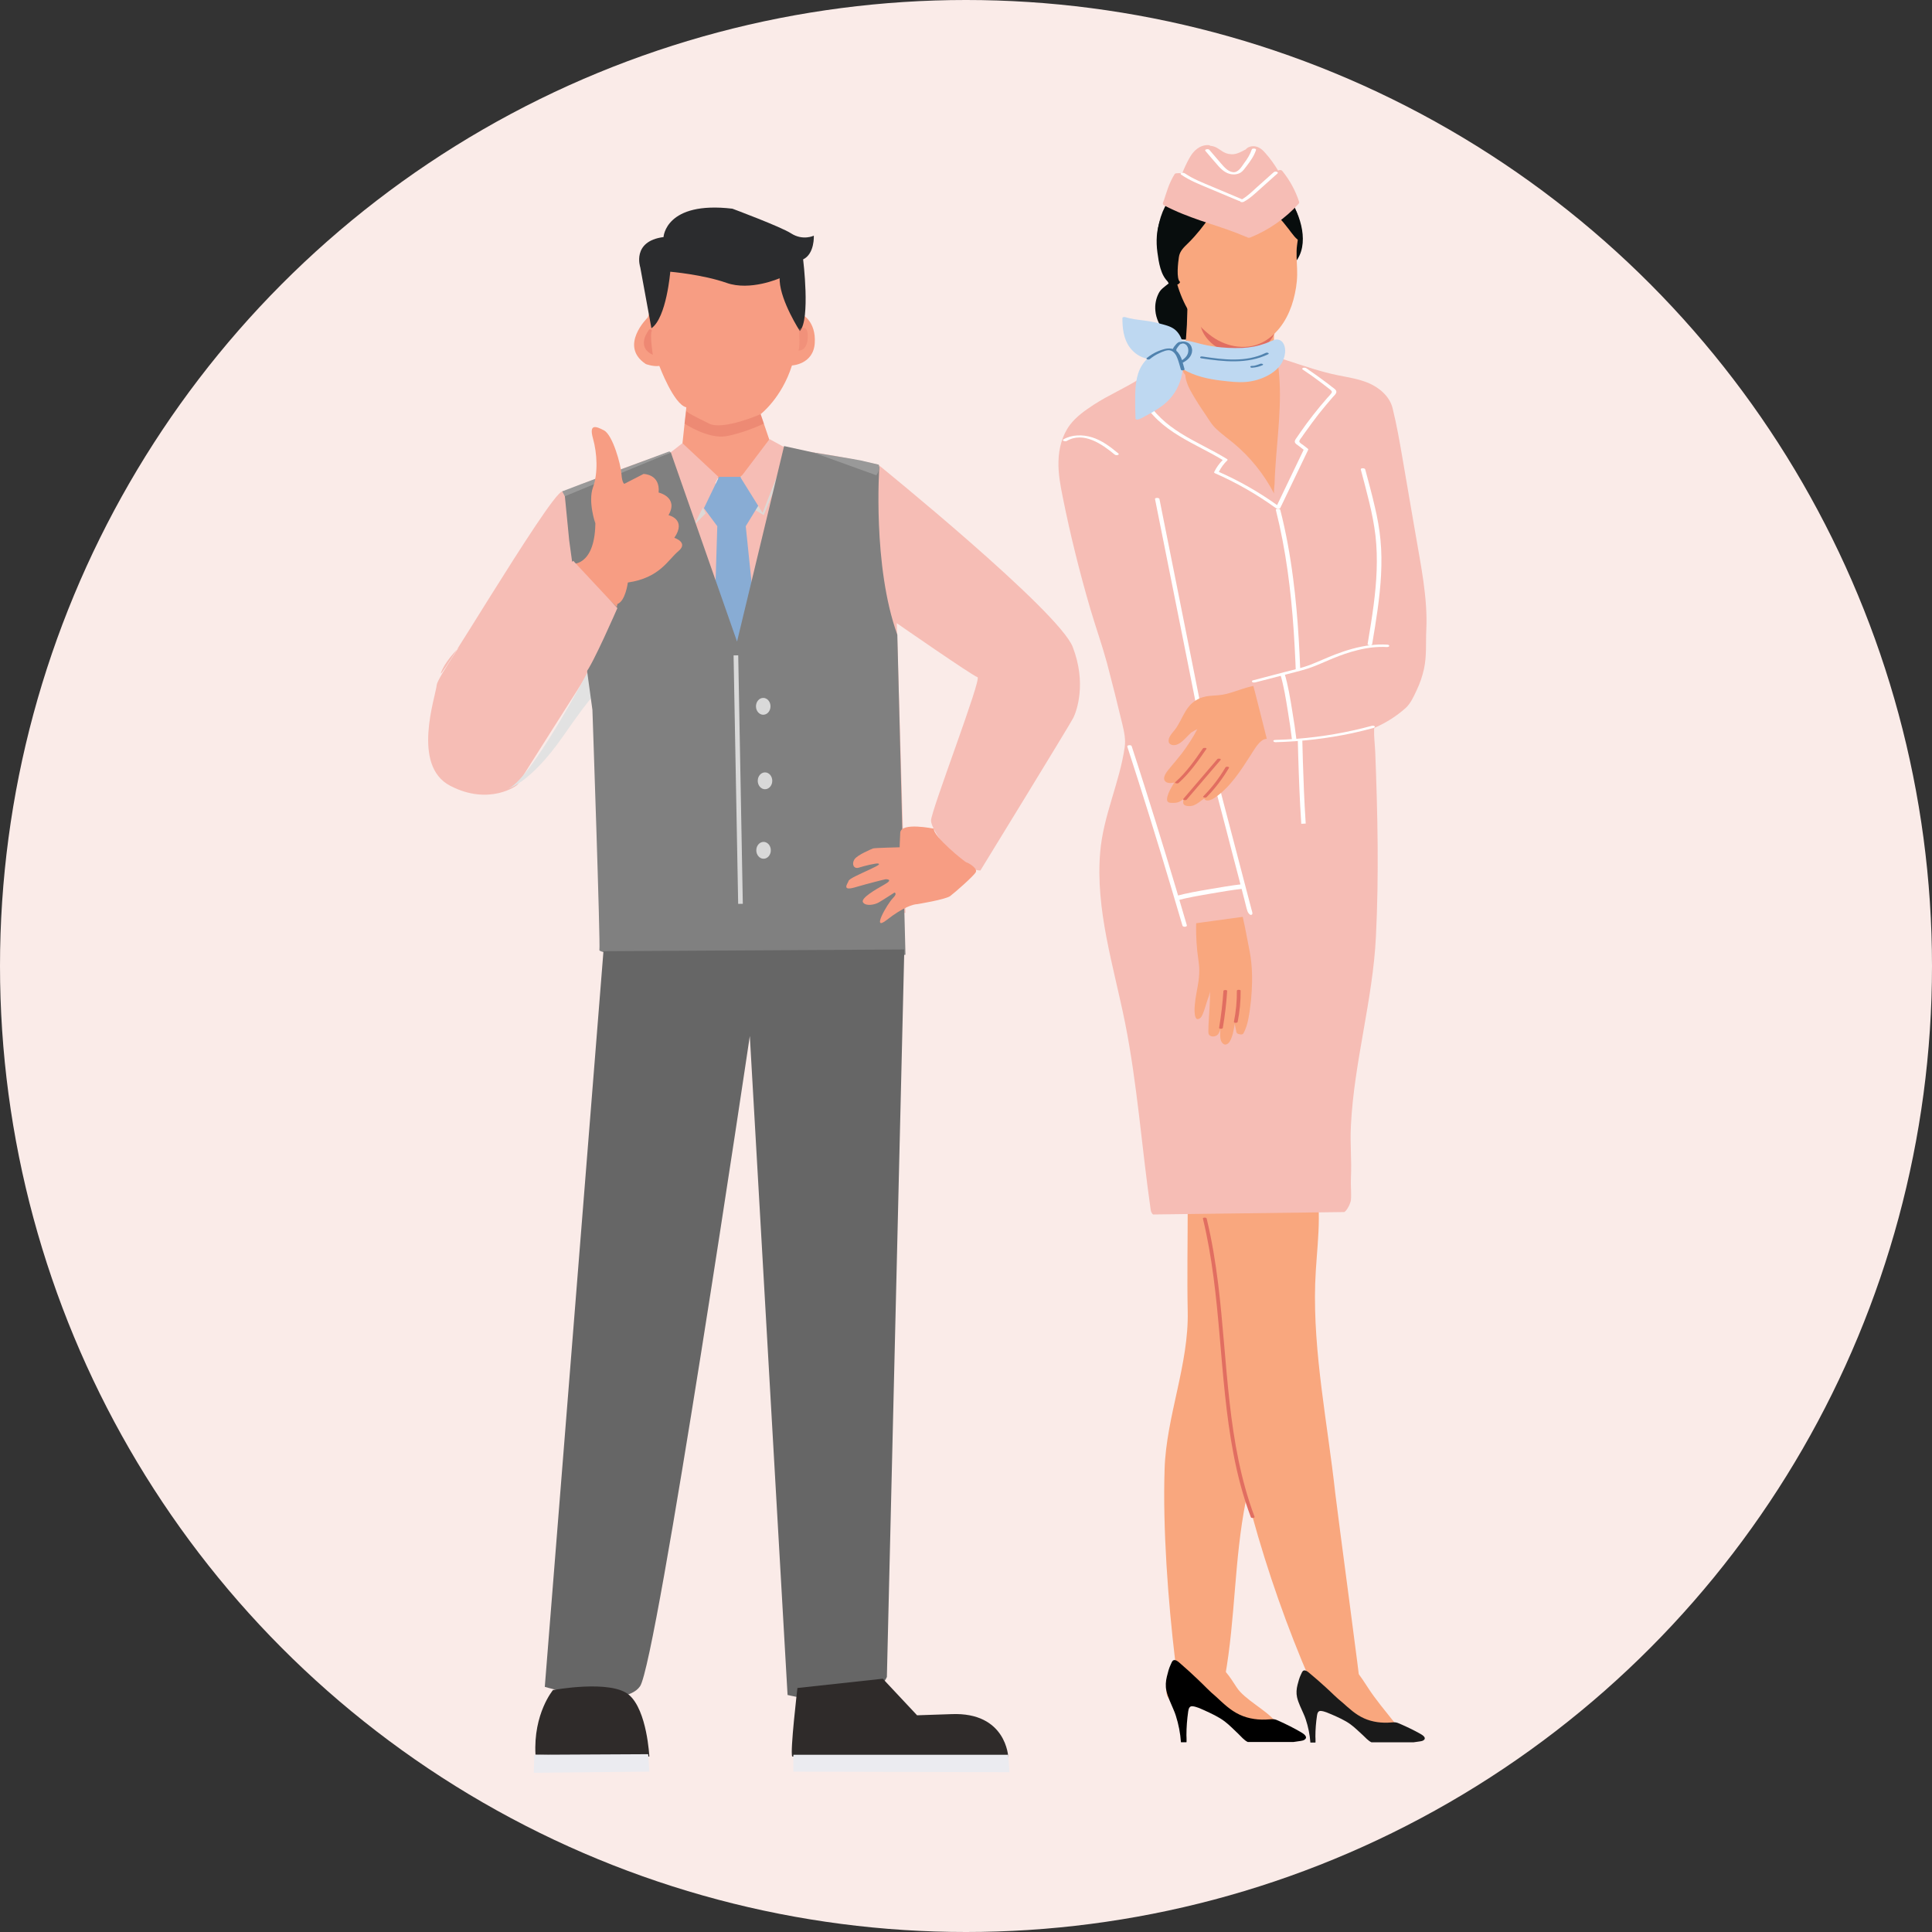 <svg width="520" height="520" viewBox="0 0 520 520" fill="none" xmlns="http://www.w3.org/2000/svg">
<rect x="0" y="0" width="520" height="520" fill="#333333" stroke="none"/>
<circle cx="260" cy="260" r="260" fill="#FAEBE8"/>
<path d="M329.56 366.002C330.266 372.544 330.327 379.054 331.647 385.473C333.181 393.059 334.991 400.552 337.046 408.015C341.219 423.156 346.434 437.989 352.662 452.393C355.086 457.983 361.437 455.925 366.223 455.065C366.437 455.034 359.872 406.326 359.381 401.842C357.356 383.385 353.399 364.114 353.981 345.534C354.288 336.044 356.037 327.039 353.981 317.672C353.552 315.676 355.147 313.516 353.981 311.858C350.852 307.435 344.593 306.76 339.225 307.343C334.715 307.835 329.959 309.094 327.106 312.626C320.909 320.211 325.204 331.882 326.799 340.112C328.456 348.681 328.609 357.403 329.56 366.002Z" fill="#F9A77E"/>
<path d="M351.863 458.964C352.875 459.609 354.072 460.039 355.238 460.285H355.268C355.913 460.407 356.557 460.53 357.171 460.622C359.165 460.96 361.036 461.267 362.908 462.342C364.503 463.264 365.792 464.523 367.049 465.813C368.185 466.98 370.117 467.41 371.743 467.532C372.664 467.594 373.646 467.563 374.413 467.102C374.965 466.765 375.517 466.273 375.977 465.782C376.744 465.014 375.762 464.154 375.21 463.479C372.787 460.407 370.24 457.428 368.123 454.142C366.405 451.532 364.442 448.154 361.251 447.201C360.116 446.864 358.919 446.894 357.754 447.017C356.465 447.171 355.207 447.447 354.072 448.061C352.477 448.952 350.973 451.225 350.084 452.76C349.715 453.374 349.409 454.019 349.286 454.726C348.918 456.661 350.36 458.012 351.863 458.964Z" fill="#F9A77E"/>
<path d="M350.851 461.268C351.066 461.759 351.281 462.251 351.434 462.742C352.109 464.769 352.538 466.888 352.692 469.007H354.042C354.072 468.946 354.072 468.854 354.072 468.731C354.103 468.27 354.042 467.809 354.042 467.349C354.042 465.475 354.195 463.633 354.471 461.759C354.563 461.145 354.747 460.439 355.514 460.5C356.527 460.592 357.539 461.084 358.429 461.452C360.178 462.22 361.926 462.988 363.43 464.063C364.657 464.953 365.7 466.028 366.804 467.011C367.479 467.625 368.246 468.547 369.136 468.946H380.426C381.009 468.854 381.592 468.792 382.175 468.7C382.482 468.639 382.819 468.608 383.095 468.424C384.077 467.809 382.973 467.042 382.359 466.704C380.58 465.69 378.708 464.8 376.806 463.971C376.407 463.786 376.008 463.633 375.579 463.571C375.211 463.541 374.843 463.571 374.444 463.602C371.959 463.817 369.382 463.51 367.142 462.496C364.81 461.452 363.123 459.824 361.282 458.197C359.718 456.968 358.368 455.525 356.895 454.204C355.422 452.853 353.919 451.532 352.354 450.243C352.048 449.966 351.373 449.444 350.882 449.628C350.514 449.751 350.33 450.335 350.176 450.642C349.716 451.563 349.471 452.546 349.225 453.498C348.949 454.573 348.857 455.709 349.102 456.815C349.471 458.412 350.238 459.824 350.851 461.268Z" fill="#1A1A1A"/>
<path d="M349.165 333.848C349.318 331.883 349.441 329.948 349.533 327.982C349.625 325.925 349.656 323.621 348.337 322.024C347.508 321.042 346.281 320.458 345.085 320.059C340.513 318.523 335.359 318.892 331.003 320.919C328.916 321.871 327.106 323.314 325.143 324.082C323.149 324.88 317.668 321.964 319.672 325.044C319.672 333.796 319.488 344.215 319.672 352.906C320.009 367.187 313.914 381.174 313.454 395.363C312.932 411.364 314.379 430.873 316.281 446.813C316.527 448.747 316.553 451.073 318.301 452.394C320.173 453.93 324.836 454.974 327.076 454.513C328.732 454.175 329.407 452.855 329.714 451.319C332.537 435.533 332.169 419.816 335.298 404.061C338.489 387.937 344.563 371.715 346.833 355.408C347.815 348.252 348.643 341.065 349.165 333.848Z" fill="#F9A77E"/>
<path d="M316.582 458.966C317.595 459.611 318.064 459.834 319.23 460.08L319.083 459.343C319.727 459.466 321.859 458.874 322.473 458.966C324.467 459.304 326.499 460.037 328.37 461.112C329.965 462.033 331.585 463.213 332.843 464.502C333.978 465.669 334.837 467.412 336.463 467.534C337.383 467.596 338.365 467.565 339.132 467.104C339.684 466.767 340.236 466.275 340.697 465.784C341.464 465.016 343.812 463.999 343.26 463.323C340.836 460.252 334.959 457.43 332.843 454.144C331.125 451.534 329.161 448.155 325.97 447.203C324.835 446.866 323.639 446.896 322.473 447.019C321.184 447.173 319.926 447.449 318.791 448.063C317.196 448.954 315.693 451.227 314.803 452.762C314.435 453.376 314.128 454.021 314.005 454.728C313.637 456.663 315.079 458.014 316.582 458.966Z" fill="#F9A77E"/>
<path d="M315.842 460.11C316.077 460.669 316.312 461.229 316.479 461.789C317.217 464.097 317.687 466.51 317.854 468.924H319.33C319.363 468.854 319.363 468.749 319.363 468.609C319.397 468.084 319.33 467.559 319.33 467.035C319.33 464.901 319.497 462.803 319.799 460.669C319.9 459.97 320.101 459.166 320.939 459.235C322.046 459.34 323.153 459.9 324.125 460.32C326.037 461.194 327.948 462.068 329.591 463.293C330.933 464.307 332.073 465.531 333.28 466.65C334.018 467.35 334.856 468.399 335.829 468.854H348.17C348.807 468.749 349.444 468.679 350.081 468.574C350.417 468.504 350.786 468.469 351.087 468.259C352.161 467.559 350.953 466.685 350.283 466.3C348.338 465.146 346.292 464.132 344.213 463.188C343.777 462.978 343.341 462.803 342.871 462.733C342.469 462.698 342.066 462.733 341.631 462.768C338.914 463.013 336.097 462.663 333.649 461.509C331.101 460.32 329.256 458.466 327.244 456.612C325.534 455.213 324.058 453.57 322.448 452.066C320.839 450.527 319.196 449.023 317.485 447.554C317.15 447.239 316.412 446.645 315.876 446.854C315.473 446.994 315.272 447.659 315.104 448.009C314.601 449.058 314.333 450.177 314.065 451.261C313.763 452.485 313.662 453.779 313.931 455.038C314.333 456.857 315.171 458.466 315.842 460.11Z" fill="black"/>
<path d="M302.071 194.879C302.562 196.937 303.022 199.025 302.715 201.114C301.335 210.665 296.947 219.541 296.119 229.338C294.8 244.755 299.708 259.926 302.776 275.097C306.121 291.774 307.286 308.788 309.71 325.618C309.771 326.14 309.986 326.539 310.324 326.877L361.834 326.223C362.719 325.634 363.542 323.686 363.603 322.98C363.757 321.199 363.511 318.865 363.603 317.083C363.849 311.985 363.327 307.998 363.603 302.931C364.432 285.948 369.505 269.078 370.333 252.095C371.161 235.541 370.793 219.019 370.149 202.465C370.057 200.407 369.781 198.35 369.842 196.292C369.842 196.2 369.842 196.077 369.903 195.985C369.965 195.893 370.087 195.831 370.21 195.77C373.155 194.48 375.886 192.73 378.279 190.611C379.66 189.382 380.549 187.386 381.316 185.727C382.175 183.946 382.82 182.042 383.249 180.107C384.047 176.545 383.709 173.044 383.893 169.45C384.292 160.882 382.39 152.037 380.979 143.653C380.764 142.486 380.58 141.319 380.365 140.121C379.414 134.654 378.494 129.157 377.543 123.69C376.745 119.053 375.947 114.416 374.812 109.84C374.014 106.646 371.192 104.281 368.247 103.052C365.639 101.978 362.816 101.548 360.055 100.995C350.974 99.152 342.23 94.791 333.027 93.716C332.781 93.686 332.505 93.655 332.26 93.655C331.83 93.624 331.401 93.593 330.971 93.563C327.351 93.317 323.731 93.409 320.11 93.747C319.558 93.593 318.822 93.593 318.484 93.808C314.588 96.511 310.692 99.398 306.734 101.947C302.746 104.496 298.297 106.369 294.309 108.98C291.977 110.515 289.646 112.143 287.958 114.385C285.872 117.18 284.952 120.742 284.89 124.243C284.798 127.468 285.412 130.693 286.056 133.887C288.081 143.96 290.566 153.972 293.45 163.83C294.892 168.744 296.579 173.443 297.929 178.387C299.371 183.854 300.752 189.351 302.071 194.879Z" fill="#F6BDB5"/>
<path d="M343.243 126.211C343.151 127.501 343.089 128.821 343.059 130.142C343.059 130.572 342.783 132.568 342.936 132.875C340.236 127.654 336.463 122.955 331.922 119.209C330.419 117.98 328.854 116.844 327.443 115.523C326.093 114.295 325.387 112.943 324.406 111.5C323.148 109.688 321.951 107.815 320.847 105.911C319.037 102.809 317.533 98.663 321.46 96.574C323.577 95.438 326.062 95.162 328.455 94.947C331.861 94.639 335.297 94.394 338.733 94.179C339.899 94.117 341.157 94.087 342.108 94.732C343.519 95.684 344.01 98.048 344.163 99.645C345.114 108.46 343.795 117.335 343.243 126.211Z" fill="#F9A77E"/>
<path d="M314.496 76.21C314.526 76.241 314.526 76.302 314.557 76.333C314.526 76.241 313.084 77.469 312.962 77.562C312.471 77.992 312.133 78.391 311.827 79.005C311.121 80.418 310.814 82.015 310.968 83.612C311.152 85.731 312.103 87.758 313.575 89.324C315.723 91.627 318.852 91.597 321.767 91.198C322.902 91.044 324.068 90.86 325.019 90.215C326.154 89.447 326.829 88.157 327.381 86.898C327.964 85.485 328.455 84.042 328.792 82.568C329.099 81.247 329.314 78.79 330.572 77.961C331.185 77.592 332.167 77.684 332.842 77.592C333.855 77.469 334.867 77.316 335.879 77.101C337.843 76.702 339.776 76.18 341.647 75.504C343.396 74.859 345.574 74.245 346.832 72.801C347.691 71.819 348.55 70.805 349.256 69.7C352.477 64.54 349.624 56.586 346.157 52.225C345.482 51.365 344.777 50.505 343.979 49.737C341.954 47.833 339.254 46.758 336.524 46.328C333.793 45.898 330.971 46.144 328.24 46.574C325.755 46.973 323.301 47.587 321.031 48.632C318.76 49.676 316.643 51.181 315.109 53.177C312.716 56.309 311.55 60.271 311.458 64.202C311.336 68.594 312.839 72.249 314.496 76.21Z" fill="#080D0D"/>
<path d="M342.937 88.956C342.876 92.15 342.815 95.313 342.723 98.507C342.692 99.459 342.508 100.626 341.588 100.872C341.127 100.995 340.452 100.78 339.931 100.841C337.998 101.118 336.065 101.241 334.132 101.394C332.169 101.517 330.205 101.67 328.242 101.793C326.064 101.947 323.885 102.1 321.707 101.855C320.511 101.732 319.191 101.394 318.609 100.35C318.118 99.521 318.271 98.477 318.424 97.525C319.13 93.071 319.498 88.557 319.56 84.042C319.59 82.169 319.713 79.988 321.83 79.343C325.634 78.207 329.929 77.194 333.918 77.9C336.433 78.361 339.103 79.436 341.066 81.155C343.091 82.967 342.999 85.823 342.968 88.311C342.937 88.495 342.937 88.71 342.937 88.956Z" fill="#F9A77E"/>
<path d="M343.426 88.464C343.334 88.863 343.212 89.262 343.058 89.631C340.297 96.141 331.829 96.786 326.675 92.855C325.295 91.78 324.129 90.398 323.485 88.771C322.81 87.02 322.349 83.488 324.528 82.536C326.062 81.891 327.78 81.553 329.406 81.308C330.848 81.093 332.351 80.878 333.793 81.001H333.854C335.818 81.031 337.812 81.523 339.53 82.506C341.095 83.396 342.721 84.471 343.304 86.191C343.58 86.928 343.58 87.696 343.426 88.464Z" fill="#E16E61"/>
<path d="M349.257 61.286C348.735 58.983 347.999 56.711 347.293 54.499C346.71 52.657 344.44 51.705 342.875 50.906C340.912 49.923 338.795 49.278 336.648 48.971C334.531 48.664 332.383 48.726 330.297 49.156C328.487 49.555 326.799 50.261 325.081 50.968C323.885 51.459 322.688 51.95 321.522 52.442C319.498 53.271 318.209 54.898 317.166 56.803C315.601 59.659 315.479 63.928 315.479 67.029C315.479 70.531 316.031 74.032 317.105 77.349C318.792 82.6 321.615 87.268 326.216 90.585C330.328 93.533 336.065 94.516 340.605 91.691C344.594 89.203 346.925 85.026 348.122 80.696C348.705 78.516 349.103 76.212 349.134 73.97C349.165 71.82 348.919 69.671 348.981 67.521C349.011 65.494 349.748 63.375 349.257 61.286Z" fill="#F9A77E"/>
<path d="M314.434 75.902C312.348 74.028 311.888 70.589 311.52 67.948C311.121 64.999 311.244 61.928 312.317 59.133C313.698 55.632 316.49 52.807 319.772 50.933C323.055 49.091 326.767 48.139 330.51 47.709C333.67 47.34 338.211 46.941 341.095 48.63C343.856 50.258 346.372 52.315 347.998 55.11C349.562 57.782 350.268 60.915 350.053 63.986C350.053 64.201 350.023 64.416 349.9 64.569C349.348 65.245 347.261 62.174 346.893 61.713C345.911 60.454 344.93 59.195 343.764 58.059C340.696 55.08 336.554 53.39 333.394 50.473C333.118 50.227 332.842 49.951 332.504 49.889C331.768 49.736 331.155 50.411 330.725 50.995C327.228 55.878 324.16 61.13 319.895 65.337C318.699 66.504 317.502 67.548 317.287 69.268C317.103 70.558 316.52 75.073 317.625 75.902C317.195 76.977 315.661 76.762 314.894 76.24C314.741 76.147 314.588 76.025 314.434 75.902Z" fill="#080D0D"/>
<path d="M349.685 54.407C348.703 51.336 347.139 48.48 345.114 45.992C344.93 45.777 344.623 45.746 344.378 45.777C344.316 45.777 344.132 45.838 344.009 45.931C343.028 44.272 341.892 42.675 340.604 41.232C339.868 40.372 338.978 39.573 337.812 39.389C336.922 39.266 335.879 39.481 335.296 40.218C334.499 40.617 333.732 41.078 332.873 41.324C331.922 41.631 330.909 41.57 329.958 41.232C329.068 40.894 328.363 40.249 327.534 39.788C326.951 39.45 326.338 39.297 325.724 39.236C325.602 39.082 325.295 39.051 325.172 39.051C322.902 39.02 321.245 40.556 320.202 42.429C319.404 43.812 318.729 45.286 318.146 46.76C317.809 46.637 317.471 46.575 317.103 46.606C317.042 46.606 316.95 46.637 316.889 46.637C316.612 46.606 316.306 46.668 316.183 46.821C315.416 48.05 314.802 49.37 314.311 50.752C314.066 51.428 313.851 52.073 313.637 52.748C313.514 53.117 313.422 53.455 313.299 53.823C313.023 54.622 312.685 54.929 313.483 55.359C314.25 55.758 315.017 56.157 315.815 56.495C317.379 57.232 318.975 57.847 320.601 58.461C323.791 59.659 327.074 60.641 330.296 61.778C331.983 62.361 333.64 63.006 335.296 63.712C335.388 63.743 335.511 63.774 335.634 63.805C335.665 63.835 335.695 63.866 335.726 63.897C335.971 64.05 336.309 63.989 336.585 63.897C341.524 61.901 345.973 58.768 349.532 54.837C349.593 54.775 349.624 54.683 349.593 54.653C349.685 54.591 349.716 54.53 349.685 54.407Z" fill="#F6BDB5"/>
<path d="M343.641 46.238C343.395 46.146 343.027 46.176 342.812 46.361C341.309 47.712 339.775 49.063 338.272 50.415C337.014 51.551 335.787 52.779 334.314 53.639L326.368 50.292C323.822 49.217 321.214 48.234 318.913 46.668C318.668 46.514 318.361 46.483 318.085 46.545C317.931 46.606 317.625 46.791 317.87 46.975C320.171 48.572 322.748 49.585 325.325 50.66C328.025 51.797 330.755 52.933 333.455 54.069C333.547 54.1 333.639 54.131 333.731 54.131C333.762 54.192 333.793 54.254 333.885 54.315C334.099 54.438 334.498 54.438 334.744 54.315C336.431 53.424 337.781 52.104 339.192 50.844C340.757 49.462 342.322 48.05 343.856 46.668C344.07 46.483 343.825 46.299 343.641 46.238Z" fill="white"/>
<path d="M336.923 40.218C336.463 41.569 335.727 42.767 334.868 43.903C334.131 44.917 333.242 46.575 331.769 46.33C330.45 46.115 329.468 44.947 328.64 43.995C327.597 42.767 326.553 41.539 325.48 40.31C325.234 40.003 324.068 40.187 324.437 40.617C325.633 41.999 326.799 43.443 328.026 44.794C329.069 45.93 330.296 46.882 331.892 46.944C332.597 46.974 333.334 46.821 333.917 46.452C334.592 46.022 335.052 45.285 335.543 44.671C336.555 43.35 337.537 41.968 338.058 40.371C338.242 39.942 337.046 39.849 336.923 40.218Z" fill="white"/>
<path d="M336.801 259.254C336.709 258.241 336.556 257.227 336.372 256.183C335.973 254.033 335.543 251.853 335.114 249.703C334.899 248.659 334.654 247.614 334.439 246.57C334.224 245.557 334.347 244.605 333.089 244.605C332.291 244.513 331.494 244.513 330.665 244.574C328.088 244.728 324.56 244.943 322.75 247.062C322.413 247 321.983 247.123 321.983 247.369C321.86 250.194 321.952 253.05 322.229 255.876C322.382 257.289 322.627 258.701 322.75 260.145C322.842 261.435 322.75 262.724 322.597 263.984C322.29 266.133 321.768 268.253 321.584 270.433C321.523 271.078 321.155 275.5 323.057 273.996C323.364 273.75 323.548 273.351 323.701 272.982C324.192 271.846 324.499 270.679 324.867 269.512C325.143 268.652 325.695 267.454 325.665 266.563C325.757 269.727 325.389 272.859 325.266 276.022C325.235 276.514 325.235 277.005 325.235 277.497C325.235 277.865 325.204 278.234 325.45 278.541C325.849 279.032 326.677 279.063 327.229 278.817C327.935 278.541 328.18 277.834 328.426 277.159C328.456 277.097 328.487 277.005 328.487 276.913C328.426 277.589 328.395 278.264 328.426 278.94C328.456 279.739 328.641 280.537 329.316 280.998C330.021 281.458 330.788 280.752 331.095 280.138C331.831 278.725 332.077 277.128 332.322 275.562C332.476 276.299 332.629 277.067 332.782 277.804C332.874 278.264 333.488 278.357 333.887 278.418C334.102 278.449 334.5 278.418 334.623 278.203C335.359 276.913 335.758 275.5 336.034 274.026C336.341 272.46 336.525 270.832 336.709 269.235C337.016 265.918 337.139 262.602 336.801 259.254Z" fill="#F9A77E"/>
<path d="M332.905 266.656C332.935 269.481 332.659 272.276 332.107 275.04C332.046 275.347 333.027 275.408 333.119 275.04C333.672 272.276 333.948 269.45 333.917 266.656C333.917 266.318 332.905 266.318 332.905 266.656Z" fill="#E16E61"/>
<path d="M329.284 266.718C329.07 270.035 328.671 273.352 328.119 276.638C328.057 276.945 329.07 277.007 329.131 276.638C329.683 273.352 330.082 270.066 330.297 266.718C330.327 266.38 329.315 266.38 329.284 266.718Z" fill="#E16E61"/>
<path d="M335.665 246.601C332.474 247.031 329.253 247.491 326.062 247.921C324.436 248.136 322.81 248.351 321.184 248.597C320.049 248.751 319.19 249.181 318.638 248.474C318.515 248.321 318.423 248.106 318.331 247.799C317.809 245.987 317.257 244.175 316.705 242.363C316.582 241.963 316.49 241.595 316.367 241.196C315.079 236.927 313.79 232.658 312.502 228.389C312.256 227.529 311.98 226.669 311.735 225.809C311.458 224.857 311.152 223.905 310.845 222.953C309.74 219.544 308.391 216.258 307.409 212.788C306.396 209.256 305.415 205.724 304.341 202.223C303.175 198.353 302.009 194.76 302.316 190.614C302.531 187.973 303.451 185.27 305.353 183.458C307.041 181.861 309.372 181.063 311.673 180.879C314.312 180.664 317.134 181.247 319.159 182.967C322.196 185.547 322.81 189.908 323.424 193.839C325.847 208.795 331.4 223.107 334.315 237.94C334.407 238.339 334.468 238.769 334.56 239.169C335.02 241.626 335.389 244.113 335.665 246.601Z" fill="#F6BDB5"/>
<path d="M334.56 239.201C331.584 239.539 328.639 240.03 325.693 240.552C322.687 241.074 319.68 241.566 316.735 242.364C316.612 241.965 316.52 241.597 316.398 241.197C319.404 240.368 322.472 239.846 325.54 239.324C328.485 238.833 331.4 238.31 334.376 237.973C334.406 238.372 334.498 238.771 334.56 239.201Z" fill="white"/>
<path d="M336.891 246.201C337.321 246.017 336.922 245.126 336.83 244.727C336.309 242.7 335.787 240.673 335.235 238.646C334.161 234.531 333.087 230.446 332.013 226.331C330.081 218.96 328.117 211.62 326.307 204.218C324.528 196.878 323.086 189.477 321.613 182.076L317.134 159.656C315.63 152.132 314.127 144.638 312.624 137.114C312.44 136.193 312.256 135.241 312.072 134.319C311.98 133.889 310.783 133.951 310.875 134.319C312.378 141.782 313.882 149.276 315.354 156.739C316.858 164.263 318.361 171.757 319.864 179.281C321.337 186.682 322.748 194.114 324.466 201.485C326.184 208.856 328.178 216.165 330.081 223.474C331.124 227.62 332.228 231.705 333.302 235.851C333.854 237.939 334.406 240.028 334.928 242.116C335.204 243.16 335.419 244.235 335.756 245.249C335.848 245.525 336.247 246.17 336.585 246.232C336.707 246.232 336.799 246.232 336.891 246.201Z" fill="white"/>
<path d="M319.435 249.027C315.784 236.435 311.949 223.905 307.991 211.405C306.856 207.873 305.752 204.342 304.586 200.81C304.463 200.441 303.267 200.503 303.42 200.963C307.47 213.432 311.366 225.932 315.109 238.493C316.183 242.055 317.226 245.587 318.269 249.149C318.392 249.579 319.588 249.518 319.435 249.027Z" fill="white"/>
<path d="M301.028 122.065C298.88 120.284 296.61 118.533 293.91 117.704C291.425 116.936 288.541 116.936 286.24 118.257C285.657 118.595 286.762 118.902 287.099 118.687C291.64 116.046 296.549 119.485 300.015 122.342C300.23 122.526 300.598 122.526 300.844 122.464C300.997 122.434 301.243 122.249 301.028 122.065Z" fill="white"/>
<path d="M314.158 99.712C313.329 102.168 312.163 104.533 310.721 106.683C310.537 106.959 311.488 107.113 311.703 106.806C313.176 104.656 314.311 102.322 315.139 99.834C315.262 99.466 314.28 99.374 314.158 99.712Z" fill="#5082AE"/>
<path d="M343.304 197.15C343.304 196.382 342.967 195.522 342.782 194.816C342.476 193.526 342.108 192.267 341.739 191.008C341.433 189.963 341.126 188.919 340.727 187.875C340.359 186.861 339.837 185.909 339.561 184.865C339.561 184.835 339.53 184.804 339.5 184.773C339.53 184.712 339.53 184.681 339.5 184.62C339.408 184.374 338.948 184.374 338.763 184.405C335.788 184.712 333.057 186.002 330.204 186.739C328.701 187.138 327.228 187.169 325.694 187.291C322.749 187.537 320.57 188.919 319.067 191.468C318.085 193.096 317.38 194.908 316.214 196.413C315.692 197.088 315.048 197.733 314.711 198.532C314.527 198.992 314.435 199.545 314.68 199.975C314.956 200.405 315.508 200.589 316.03 200.559C317.226 200.497 318.177 199.576 319.036 198.747C319.558 198.225 320.08 197.641 320.632 197.15C320.816 196.996 322.258 196.228 322.258 196.259C321.061 198.562 319.619 200.743 318.055 202.831C317.042 204.121 315.969 205.38 314.925 206.64C314.281 207.407 312.747 209.127 313.545 210.202C314.005 210.816 314.987 210.816 315.692 210.693C315.815 210.663 315.938 210.632 316.061 210.601C315.662 211.277 315.263 211.953 314.895 212.659C314.619 213.181 314.404 213.703 314.25 214.256C314.158 214.686 313.974 215.3 314.25 215.699C314.557 216.16 315.324 216.099 315.815 216.099C316.459 216.099 317.104 216.007 317.656 215.669C317.963 215.484 318.269 215.269 318.576 215.054C318.576 215.085 318.546 215.116 318.546 215.177C318.454 215.577 318.331 216.283 318.699 216.59C319.098 216.959 319.834 216.989 320.325 216.959C320.877 216.928 321.399 216.744 321.89 216.467C322.687 216.037 323.332 215.423 324.099 214.962C324.712 216.037 326.4 215.116 327.136 214.594C331.155 211.768 333.885 207.5 336.555 203.353C337.414 202.002 338.549 199.945 339.96 199.115C340.85 198.593 342.782 199.115 343.212 197.825C343.273 197.58 343.304 197.365 343.304 197.15Z" fill="#F9A77E"/>
<path d="M323.762 201.449C321.553 204.673 319.282 207.898 316.337 210.509C316 210.816 316.951 210.969 317.196 210.754C320.172 208.113 322.473 204.827 324.713 201.572C324.927 201.295 323.976 201.172 323.762 201.449Z" fill="#E16E61"/>
<path d="M327.657 204.308C324.62 207.87 321.583 211.433 318.515 214.995C318.208 215.364 319.159 215.486 319.374 215.241C322.411 211.678 325.448 208.116 328.516 204.553C328.823 204.185 327.872 204.062 327.657 204.308Z" fill="#E16E61"/>
<path d="M329.835 206.545C328.178 209.371 326.184 211.981 323.883 214.315C323.546 214.653 324.528 214.806 324.742 214.561C327.074 212.196 329.099 209.524 330.786 206.668C331.001 206.361 330.019 206.238 329.835 206.545Z" fill="#E16E61"/>
<path d="M351.434 221.663C351.035 221.694 350.637 221.694 350.238 221.724C350.238 221.54 350.207 221.386 350.207 221.202C349.808 215.213 349.593 209.194 349.409 203.175C349.103 192.088 348.949 181.001 348.213 169.976C347.477 158.95 346.096 147.956 343.396 137.237C343.304 136.869 344.501 136.807 344.593 137.237C346.127 143.257 347.231 149.368 348.029 155.541C349.471 166.505 349.931 177.561 350.238 188.587C350.545 199.459 350.698 210.33 351.404 221.171C351.404 221.294 351.434 221.479 351.434 221.663Z" fill="white"/>
<path d="M363.032 193.314C362.94 194.021 362.725 194.727 362.265 195.28C361.897 195.71 361.406 196.017 360.915 196.293C359.596 197.061 358.276 197.829 356.804 198.198C355.975 198.413 355.116 198.505 354.288 198.597C352.509 198.781 350.729 198.965 348.95 199.119C348.551 199.15 348.152 199.18 347.753 199.211C345.544 199.395 343.335 199.487 341.126 199.518C340.728 197.921 340.329 196.355 339.93 194.758C339.224 191.963 338.519 189.168 337.813 186.404C337.629 185.698 337.414 184.992 337.261 184.285C337.077 183.456 337.199 183.487 337.997 183.272C339.347 182.903 340.728 182.535 342.078 182.166C342.906 181.951 343.765 181.706 344.593 181.491C344.961 181.398 345.33 181.276 345.698 181.183C345.759 181.153 345.82 181.153 345.851 181.153C347.109 180.815 348.336 180.477 349.594 180.109C352.263 179.31 354.902 178.389 357.479 177.345C357.663 177.283 357.847 177.191 358.062 177.16C358.307 177.13 358.552 177.222 358.798 177.345C359.626 177.774 360.148 178.634 360.547 179.494C361.62 181.767 362.081 184.285 362.541 186.773C362.97 188.892 363.369 191.134 363.032 193.314Z" fill="#F6BDB5"/>
<path d="M348.95 199.12C348.551 199.151 348.152 199.181 347.753 199.212C347.446 196.663 347.078 194.114 346.649 191.565C346.097 188.156 345.575 184.747 344.593 181.43C344.961 181.338 345.33 181.215 345.698 181.123C346.71 184.471 347.262 187.941 347.815 191.381C348.244 193.96 348.643 196.54 348.95 199.12Z" fill="white"/>
<path d="M359.473 104.928C359.197 104.621 358.829 104.375 358.491 104.129C358.062 103.791 357.632 103.484 357.233 103.147C355.393 101.765 353.521 100.413 351.619 99.123C351.374 98.97 351.067 98.939 350.791 99.001C350.637 99.062 350.331 99.246 350.576 99.43C352.263 100.536 353.889 101.703 355.515 102.932C356.313 103.546 357.111 104.16 357.908 104.774C358.307 105.112 358.706 105.358 358.307 105.88C358 106.31 357.602 106.709 357.233 107.108C354.656 110.057 352.202 113.158 349.962 116.414C349.656 116.875 349.318 117.335 349.011 117.796C348.766 118.134 348.398 118.564 348.52 119.024C348.643 119.454 349.165 119.731 349.502 119.976C349.962 120.345 350.423 120.683 350.883 121.051C348.49 126.026 346.127 130.971 343.734 135.946C338.826 132.445 333.579 129.435 328.057 127.009C328.64 125.842 329.407 124.798 330.327 123.907C330.481 123.754 330.389 123.631 330.235 123.539C326.155 121.021 321.768 119.116 317.718 116.567C315.877 115.4 314.098 114.11 312.533 112.606C311.736 111.838 310.907 111.009 310.263 110.087C309.557 109.012 310.662 107.661 311.183 106.709L315.325 99.093C315.54 98.693 314.374 98.57 314.159 98.939C312.901 101.273 311.613 103.607 310.355 105.941C310.048 106.525 309.711 107.108 309.404 107.692C309.128 108.183 308.821 108.705 308.79 109.289C308.76 109.872 309.097 110.302 309.465 110.732C309.803 111.162 310.171 111.561 310.539 111.961C313.73 115.37 317.841 117.734 321.921 119.884C324.345 121.174 326.769 122.403 329.1 123.815C328.149 124.767 327.382 125.842 326.799 127.04C326.738 127.163 326.83 127.286 326.953 127.347C332.72 129.865 338.243 133.029 343.336 136.714C343.366 136.745 343.428 136.775 343.489 136.775C343.704 136.99 344.471 137.021 344.593 136.714C347.109 131.493 349.594 126.272 352.11 121.051C352.141 120.959 352.11 120.867 352.049 120.806L350.791 119.823C350.515 119.608 349.717 119.178 349.717 118.809C349.717 118.41 350.238 117.888 350.453 117.55C350.729 117.151 351.005 116.721 351.312 116.322C352.478 114.663 353.675 113.066 354.902 111.469C356.16 109.903 357.448 108.337 358.767 106.832C359.228 106.341 360.087 105.634 359.473 104.928Z" fill="white"/>
<path d="M373.31 173.506C371.837 173.414 370.334 173.475 368.892 173.659C369.107 173.629 369.291 173.536 369.321 173.352C370.365 167.179 371.377 161.006 371.714 154.772C371.868 151.639 371.868 148.476 371.561 145.343C371.285 142.334 370.733 139.324 370.027 136.376C369.26 132.997 368.34 129.681 367.45 126.333C367.327 125.903 366.161 125.965 366.253 126.333C367.787 132.23 369.505 138.126 370.211 144.176C370.917 150.38 370.518 156.645 369.72 162.818C369.26 166.35 368.677 169.851 368.094 173.352C368.064 173.567 368.462 173.69 368.8 173.659C365.579 174.059 362.419 174.98 359.381 176.147C357.142 177.007 354.994 178.02 352.785 178.88C350.484 179.771 348.06 180.293 345.667 180.907C342.845 181.644 340.053 182.381 337.231 183.118C337.016 183.18 336.862 183.333 337.016 183.548C337.2 183.763 337.629 183.702 337.844 183.671C340.298 183.026 342.753 182.381 345.207 181.767C347.508 181.153 349.871 180.631 352.141 179.894C354.38 179.157 356.528 178.112 358.706 177.222C360.885 176.331 363.124 175.533 365.425 174.98C368.002 174.335 370.641 173.997 373.31 174.151C373.494 174.151 373.923 174.089 373.923 173.844C373.923 173.536 373.463 173.506 373.31 173.506Z" fill="white"/>
<path d="M369.995 195.494C369.842 195.279 369.381 195.31 369.167 195.371C362.601 197.153 355.882 198.32 349.102 198.842C347.169 198.995 345.267 199.087 343.334 199.149C343.15 199.149 342.721 199.18 342.721 199.425C342.721 199.671 343.15 199.763 343.304 199.763C350.237 199.579 357.171 198.78 363.951 197.337C365.884 196.907 367.817 196.446 369.719 195.924C369.964 195.832 370.148 195.679 369.995 195.494Z" fill="white"/>
<path d="M345.39 92.394C344.992 91.718 344.286 91.319 343.488 91.381C343.059 91.411 342.66 91.596 342.23 91.78C341.709 91.995 341.157 92.21 340.604 92.425C338.549 93.162 336.493 93.561 334.315 93.653C331.83 93.745 329.314 93.623 326.86 93.285C325.633 93.1 324.436 92.885 323.24 92.578C322.013 92.271 320.816 91.903 319.589 91.718C319.497 91.718 319.313 91.688 319.159 91.749C318.822 91.657 318.484 91.626 318.147 91.657C317.871 90.828 317.472 90.029 316.889 89.354C315.877 88.156 314.527 87.726 313.054 87.327C311.428 86.866 309.771 86.498 308.084 86.282C306.335 86.067 304.556 85.883 302.869 85.361C302.684 85.3 302.132 85.3 302.102 85.576C302.071 88.279 302.408 91.196 304.034 93.438C305.2 95.035 306.918 96.233 308.851 96.54C308.544 96.786 308.268 97.062 308.023 97.4C305.937 99.918 305.599 103.297 305.538 106.46C305.507 108.518 305.538 110.606 305.63 112.664C305.63 112.971 306.213 112.94 306.397 112.879C307.072 112.694 307.655 112.326 308.268 111.988C308.882 111.65 309.526 111.312 310.14 110.974C311.275 110.299 312.41 109.562 313.422 108.733C315.57 106.951 317.073 104.617 317.84 101.945C318.086 101.085 318.239 100.225 318.362 99.335C321.46 101.208 325.081 102.007 328.67 102.437C330.848 102.682 333.088 102.989 335.297 102.805C337.26 102.652 339.224 102.099 340.973 101.208C342.599 100.379 344.133 99.212 345.053 97.584C345.881 96.049 346.311 93.899 345.39 92.394Z" fill="#BED8F1"/>
<path d="M320.816 93.837C320.693 93.1 320.264 92.486 319.589 92.179C319.006 91.902 318.3 91.841 317.687 92.025C317.533 92.025 317.38 92.025 317.257 92.087C316.797 92.332 316.49 92.701 316.183 93.1C316.03 93.284 315.907 93.469 315.785 93.684C315.723 93.776 315.693 93.868 315.662 93.929C315.539 93.899 315.386 93.837 315.263 93.837C314.067 93.622 312.839 94.083 311.735 94.513C310.63 94.974 309.587 95.618 308.636 96.386C308.452 96.54 308.667 96.693 308.82 96.724C309.035 96.785 309.342 96.785 309.495 96.632C310.262 96.018 311.091 95.465 312.011 95.066C312.87 94.666 314.189 94.022 315.14 94.359C316.03 94.666 316.582 95.588 316.889 96.417C317.288 97.4 317.533 98.475 317.84 99.488C317.932 99.795 318.914 99.734 318.822 99.365C318.668 98.812 318.515 98.198 318.331 97.584C318.362 97.584 318.423 97.553 318.454 97.553C319.19 97.154 319.865 96.693 320.325 95.987C320.755 95.342 320.969 94.574 320.816 93.837ZM318.147 96.939C317.809 95.956 317.349 95.035 316.613 94.421C316.644 94.39 316.644 94.329 316.613 94.298C316.552 94.114 316.674 93.899 316.766 93.745C316.889 93.561 317.012 93.377 317.134 93.223C317.257 93.069 317.349 92.947 317.503 92.793C317.564 92.732 317.656 92.67 317.717 92.609C317.809 92.609 317.901 92.578 317.994 92.547C318.392 92.332 318.853 92.486 319.19 92.762C319.65 93.131 319.834 93.745 319.834 94.298C319.865 95.465 319.098 96.325 318.147 96.939Z" fill="#5082AE"/>
<path d="M341.34 95.001C341.156 94.878 340.819 94.909 340.635 95.001C335.327 97.581 329.283 96.813 323.638 95.953C323.485 95.922 323.086 95.922 323.025 96.137C322.963 96.352 323.209 96.414 323.362 96.444C329.314 97.335 335.695 98.072 341.34 95.339C341.555 95.247 341.494 95.093 341.34 95.001Z" fill="#5082AE"/>
<path d="M339.807 97.954C339.593 97.862 339.316 97.862 339.102 97.954C338.918 98.046 338.826 98.077 338.611 98.138C338.427 98.2 338.212 98.261 338.028 98.322C337.997 98.322 337.936 98.353 337.905 98.353C337.905 98.353 337.844 98.353 337.813 98.384C337.721 98.415 337.629 98.415 337.537 98.445C337.445 98.445 337.353 98.476 337.23 98.476C337.2 98.476 337.138 98.476 337.107 98.476C337.077 98.476 337.046 98.476 337.015 98.476C336.862 98.476 336.525 98.507 336.525 98.722C336.525 98.937 336.893 98.998 337.015 98.967C337.997 98.906 338.918 98.691 339.807 98.292C339.869 98.261 339.961 98.2 339.961 98.107C339.961 98.046 339.869 97.985 339.807 97.954Z" fill="#5082AE"/>
<path d="M337.659 408.219C333.947 398.3 332.106 387.827 330.94 377.355C329.744 366.759 329.161 356.133 327.872 345.568C327.136 339.672 326.185 333.775 324.774 327.971C324.682 327.602 323.7 327.664 323.761 327.971C326.277 338.351 327.351 348.977 328.271 359.603C329.191 370.199 329.989 380.825 331.983 391.298C333.088 397.102 334.591 402.845 336.677 408.373C336.8 408.68 337.812 408.588 337.659 408.219Z" fill="#E16E61"/>
<g clip-path="url(#clip0_3358_14529)">
<path d="M174.33 85.466C174.33 85.466 166.44 93.103 173.829 97.987C173.829 97.987 175.833 98.738 177.461 98.487C177.461 98.487 181.344 108.879 184.726 109.631L183.643 119.735L193.079 128.733H199.565L207.084 118.407L204.725 111.475C204.725 111.475 210.401 107.126 213.156 98.362C213.156 98.362 218.917 98.112 219.293 92.352C219.669 86.593 216.037 84.715 216.037 84.715L211.904 71.067C211.904 71.067 201.508 66.936 200.757 66.936C200.005 66.936 180.843 68.062 180.843 68.062L174.33 85.466Z" fill="#F79D83"/>
<path d="M175.332 88.347L172.326 71.945C172.326 71.945 169.947 64.933 178.589 63.806C178.589 63.806 179.09 54.04 197.125 56.169C197.125 56.169 210.128 61.008 212.906 62.805C216.099 64.871 219.043 63.431 219.043 63.431C219.043 63.431 219.293 68.314 216.162 69.816C216.162 69.816 218.166 85.968 215.285 89.098C215.285 89.098 210.194 81.262 209.854 75.651C209.837 75.391 209.832 75.136 209.837 74.887C209.837 74.887 201.947 78.393 195.559 76.139C189.172 73.885 180.405 73.134 180.405 73.134C180.405 73.134 179.403 85.529 175.332 88.347Z" fill="#2B2C2E"/>
<path opacity="0.48" d="M174.706 88.722C174.706 88.722 171.021 93.264 175.571 95.42C175.616 95.441 175.661 95.463 175.708 95.483C175.708 95.483 174.831 89.974 175.457 88.972C175.457 88.972 175.082 88.346 174.706 88.722Z" fill="#E37262"/>
<path opacity="0.27" d="M215.035 88.596C215.035 88.596 215.411 93.229 214.91 94.355C214.91 94.355 217.29 94.606 217.415 90.724C217.54 86.843 215.035 88.596 215.035 88.596Z" fill="#E37262"/>
<path opacity="0.43" d="M184.725 110.508L184.233 114.014C184.233 114.014 190.612 118.271 195.496 117.394C200.381 116.518 205.61 114.014 205.61 114.014L204.725 111.476C204.725 111.476 194.62 115.892 190.862 114.014C187.105 112.135 184.725 111.009 184.725 110.508Z" fill="#E37262"/>
<path d="M241.363 167.726C241.363 167.726 261.841 181.947 263.092 182.259C264.342 182.572 250.586 218.202 250.586 220.858C250.586 223.515 257.933 234.141 263.873 234.298C263.873 234.298 287.947 195.073 288.885 193.198C289.822 191.323 292.48 183.822 288.728 174.133C284.976 164.444 236.361 125.064 236.361 125.064C236.361 125.064 216.664 120.532 210.88 121.313L199.312 134.753L180.241 121.626C180.241 121.626 153.041 131.002 152.103 132.565C151.165 134.127 117.869 181.009 117.556 184.291C117.244 187.572 110.678 206.012 121.152 211.482C131.625 216.952 139.285 211.482 139.441 211.013C139.598 210.544 158.513 180.853 158.513 180.853C158.513 180.853 163.358 213.67 162.577 227.422C161.795 241.174 161.952 246.643 161.952 246.643L243.708 245.706L241.363 167.726Z" fill="#F6BDB5"/>
<path d="M151.947 132.722L154.448 150.693C154.448 150.693 123.966 169.914 119.12 180.072C114.274 190.23 147.883 133.034 151.322 132.253C154.761 131.472 151.947 132.722 151.947 132.722Z" fill="#F6BDB5"/>
<path d="M160.232 187.104L158.513 180.229C158.513 180.229 142.255 211.17 136.315 212.42C136.315 212.42 142.411 211.327 151.634 198.043C160.857 184.76 160.232 187.104 160.232 187.104Z" fill="#E2E2E2"/>
<path d="M201.657 136.315L205.565 138.659L212.6 121.313L209.473 120.688L199.251 128.342L201.657 136.315Z" fill="#DDD8D5"/>
<path d="M193.529 128.346L189.464 136.784L193.06 141.629L190.558 222.421L198.843 232.423L209.004 221.64L200.719 141.629L204.158 136.003L199.469 128.346H193.529Z" fill="#88ACD4"/>
<path d="M178.522 123.032L182.742 131.001L186.963 141.159L189.933 138.19L181.804 121L178.522 123.032Z" fill="#DDD8D5"/>
<path d="M183.68 119.281L178.678 123.188L186.963 141.003L193.372 128.345L183.68 119.281Z" fill="#F6BDB5"/>
<path d="M207.128 118.188L199.312 128.501L205.253 138.034L211.974 120.844L207.128 118.188Z" fill="#F6BDB5"/>
<path d="M211.036 120.062L236.673 125.682C236.673 125.682 234.797 152.29 241.519 170.851L243.708 256.967C243.708 256.967 221.354 260.543 204.94 260.032C188.526 259.521 161.014 257.069 161.326 255.706C161.639 254.344 159.45 191.069 159.45 191.069L153.198 145.435L151.947 132.664L180.554 121.766L198.374 172.679L211.036 120.062Z" fill="#808080"/>
<path d="M180.44 121.67C180.319 121.549 180.138 121.509 179.977 121.568L156.637 130.221L151.322 132.252L152.036 133.57L180.554 121.782L180.44 121.67Z" fill="#999999"/>
<path d="M218.852 121.781C218.852 121.781 230.577 123.657 231.827 123.969C233.078 124.282 236.517 125.063 236.517 125.063L236.673 125.844C236.673 125.844 236.204 128.032 235.735 127.876C235.266 127.72 218.852 121.781 218.852 121.781Z" fill="#999999"/>
<path d="M153.823 151.786C153.823 151.786 159.919 152.567 160.232 141.316C160.545 130.064 160.232 140.847 160.232 140.847C160.232 140.847 158.2 135.065 159.607 131.158C161.014 127.251 160.701 121.938 159.607 118.031C158.513 114.124 160.232 114.593 162.577 115.843C164.922 117.093 167.11 125.063 167.267 127.564C167.423 130.064 168.048 130.22 168.048 130.22L173.207 127.564C173.207 127.564 177.74 127.564 177.271 132.564C177.271 132.564 182.742 133.814 179.929 138.659C179.929 138.659 184.931 139.753 181.492 144.753C181.492 144.753 185.4 146.004 182.586 148.348C179.772 150.692 177.584 155.536 168.986 156.786C168.986 156.786 168.361 161.787 166.172 162.568L166.016 163.35L153.823 151.786Z" fill="#F79D83"/>
<path d="M145.769 156.631L154.311 150.965L166.171 163.663C166.171 163.663 159.449 179.134 157.573 181.166C155.697 183.197 134.438 170.852 134.438 170.852L145.769 156.631Z" fill="#F6BDB5"/>
<path d="M198.694 176.383L197.444 176.406L198.679 243.279L199.93 243.256L198.694 176.383Z" fill="#D9D9D9"/>
<path d="M162.421 256.02L146.632 454.016C146.632 454.016 167.735 460.423 172.269 453.86C176.802 447.296 201.814 278.835 201.814 278.835L211.974 456.204C211.974 456.204 233.859 461.673 238.705 451.359L243.395 255.551L162.421 256.02Z" fill="#666666"/>
<path d="M148.842 454.877C148.842 454.877 143.504 461.204 144.129 472.299L174.768 472.768C174.768 472.768 174.184 460.402 169.317 456.194C164.451 451.986 148.842 454.877 148.842 454.877Z" fill="#2F2B2A"/>
<path d="M214.632 454.328C214.632 454.328 212.6 471.518 213.225 472.769L271.377 472.925C271.377 472.925 270.908 460.736 256.057 461.361L246.834 461.673L237.611 451.828L214.632 454.328Z" fill="#2F2B2A"/>
<path d="M143.818 472.299L143.662 477.143L174.77 476.831L174.457 472.143L143.818 472.299Z" fill="#EBEBF0"/>
<path d="M213.538 472.299V476.831L271.689 476.987L271.377 472.299H213.538Z" fill="#EBEBF0"/>
<path d="M251.367 223.047C251.367 223.047 242.457 221.172 242.301 224.141C242.144 227.11 242.144 228.048 242.144 228.048C242.144 228.048 235.266 228.204 234.954 228.36C234.641 228.517 230.733 230.079 229.951 231.329C229.17 232.58 229.795 233.986 231.202 233.517C232.609 233.048 235.892 232.267 236.361 232.423C236.83 232.58 236.83 232.736 234.172 233.986C231.515 235.236 228.545 236.486 228.388 237.112C228.232 237.737 226.356 239.924 230.108 238.831C233.859 237.737 238.236 236.643 238.393 236.643C238.549 236.643 240.581 236.643 238.08 238.049C235.579 239.456 231.515 241.8 232.296 242.894C233.078 243.987 235.423 243.519 236.517 242.894C237.611 242.268 240.738 240.237 240.738 240.237C240.738 240.237 241.675 240.393 240.269 241.8C238.862 243.206 234.328 251.02 238.705 247.582C243.082 244.144 245.896 243.362 246.834 243.362C246.834 243.362 254.494 242.112 255.744 241.175C256.995 240.237 261.997 235.861 262.623 234.767C263.248 233.674 260.434 232.111 260.121 232.111C259.809 232.111 251.055 225.079 251.367 223.047Z" fill="#F79D83"/>
<path d="M205.903 212.421C206.982 212.421 207.857 211.406 207.857 210.155C207.857 208.903 206.982 207.889 205.903 207.889C204.824 207.889 203.949 208.903 203.949 210.155C203.949 211.406 204.824 212.421 205.903 212.421Z" fill="#D9D9D9"/>
<path d="M205.513 231.13C206.592 231.13 207.467 230.115 207.467 228.864C207.467 227.612 206.592 226.598 205.513 226.598C204.433 226.598 203.559 227.612 203.559 228.864C203.559 230.115 204.433 231.13 205.513 231.13Z" fill="#D9D9D9"/>
<path d="M205.427 192.374C206.507 192.374 207.381 191.359 207.381 190.108C207.381 188.856 206.507 187.842 205.427 187.842C204.348 187.842 203.473 188.856 203.473 190.108C203.473 191.359 204.348 192.374 205.427 192.374Z" fill="#D9D9D9"/>
</g>
<defs>
<clipPath id="clip0_3358_14529">
<rect width="175.436" height="438.095" fill="white" transform="translate(115.238 39.049)"/>
</clipPath>
</defs>
</svg>
